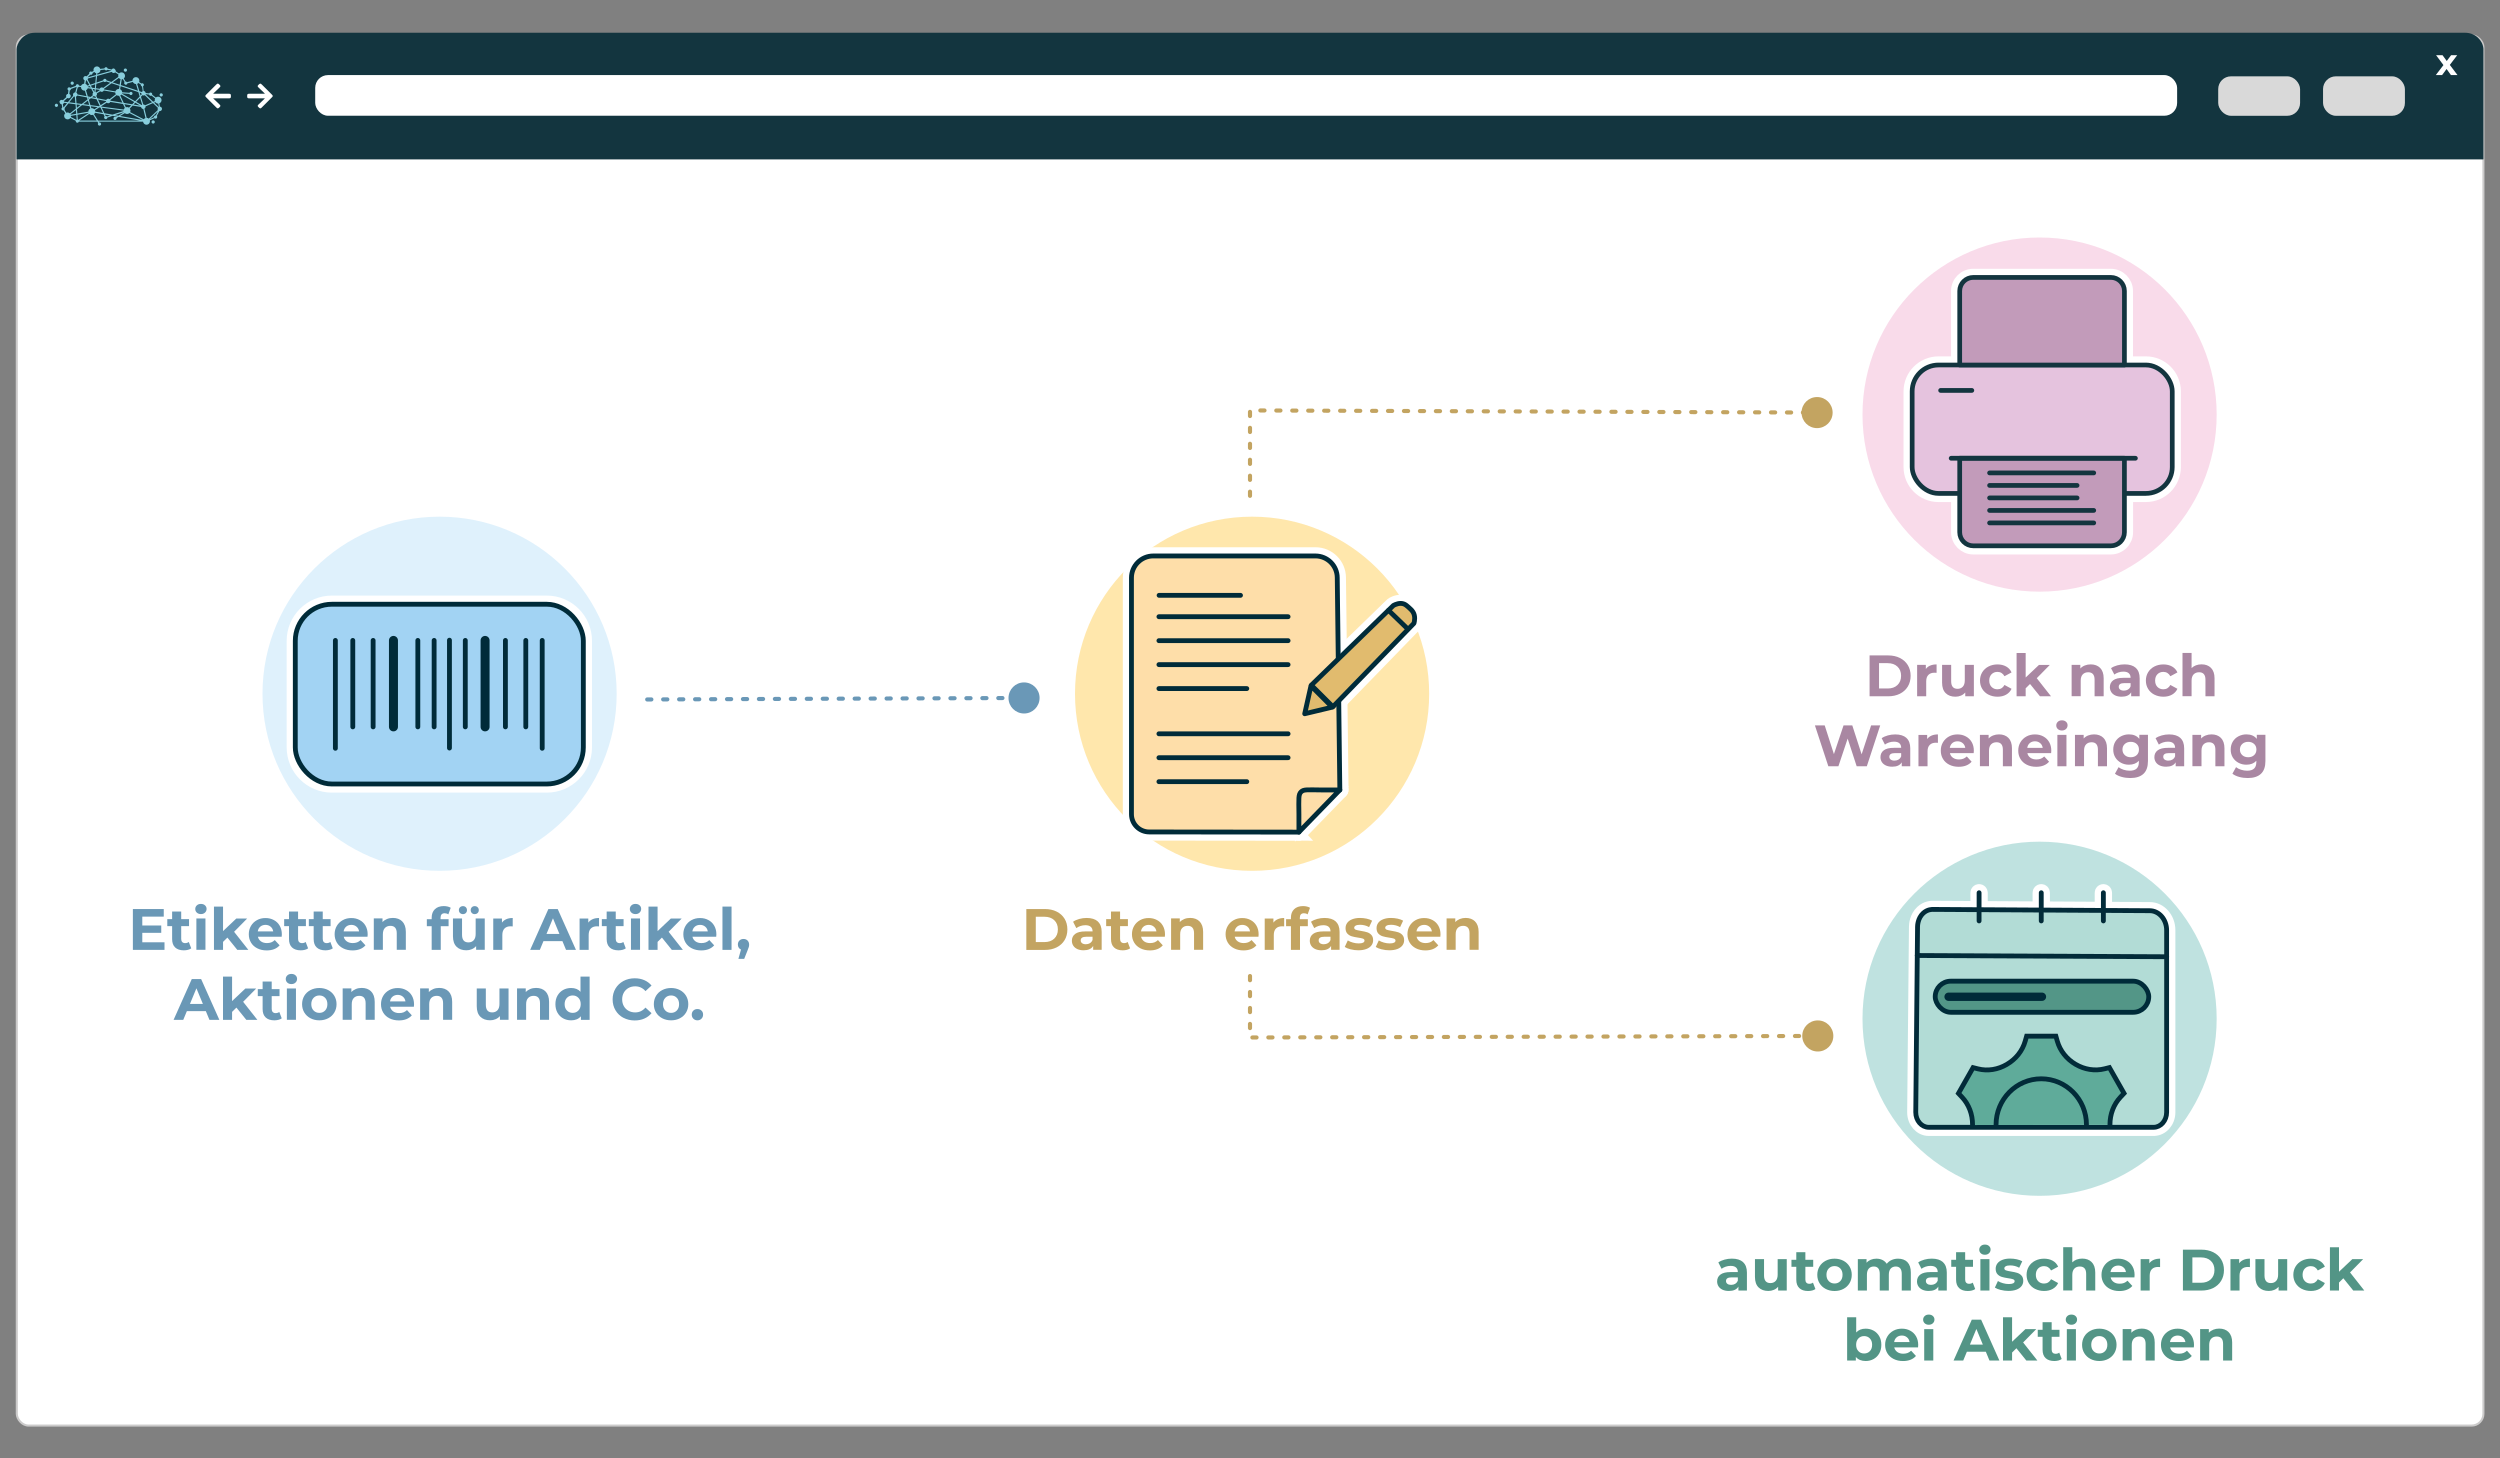 <?xml version="1.0" encoding="UTF-8"?><svg id="Ebene_1" xmlns="http://www.w3.org/2000/svg" viewBox="0 0 600 350"><rect x="0" y="0" width="600" height="350" fill="#808080" stroke="none"/><defs><style>.cls-1{fill:#ffe7ac;}.cls-2,.cls-3,.cls-4,.cls-5,.cls-6,.cls-7,.cls-8,.cls-9,.cls-10,.cls-11,.cls-12,.cls-13,.cls-14,.cls-15,.cls-16,.cls-17,.cls-18{stroke-linecap:round;}.cls-2,.cls-3,.cls-4,.cls-6,.cls-8,.cls-9,.cls-12,.cls-13,.cls-14,.cls-15,.cls-16,.cls-18{stroke-linejoin:round;}.cls-2,.cls-19{fill:#c29bba;}.cls-2,.cls-14,.cls-15{stroke:#13353f;stroke-width:1.13px;}.cls-3,.cls-5,.cls-6,.cls-7,.cls-8,.cls-10,.cls-11,.cls-16,.cls-17{stroke-width:1.16px;}.cls-3,.cls-6,.cls-8,.cls-12,.cls-13,.cls-16{stroke:#002b39;}.cls-3,.cls-20{fill:#e1bb6e;}.cls-4{stroke-width:1.16px;}.cls-4,.cls-6,.cls-7,.cls-9,.cls-10,.cls-12,.cls-13,.cls-15,.cls-18{fill:none;}.cls-4,.cls-10,.cls-11{stroke:#002b39;}.cls-5,.cls-21,.cls-22,.cls-23,.cls-24,.cls-7,.cls-20,.cls-25,.cls-26,.cls-19,.cls-10,.cls-11,.cls-27,.cls-17,.cls-28,.cls-29{stroke-miterlimit:10;}.cls-5,.cls-24{fill:#b2dcd6;}.cls-5,.cls-7,.cls-17{stroke:#022b39;}.cls-21,.cls-22,.cls-23,.cls-24,.cls-20,.cls-25,.cls-19,.cls-27,.cls-28,.cls-29{stroke:#fff;stroke-width:3px;}.cls-21,.cls-16{fill:#a2d3f3;}.cls-22{fill:#002b39;}.cls-23{fill:#002b39;}.cls-30,.cls-26{fill:#fff;}.cls-31{fill:#6a98b7;}.cls-32{fill:#dff1fc;}.cls-33{fill:#88cedc;}.cls-25,.cls-14{fill:#e5c3de;}.cls-34{fill:#a987a2;}.cls-35{fill:#f9dbea;}.cls-36{fill:#c3a461;}.cls-26{stroke:#cccbcb;stroke-width:.5px;}.cls-8{fill:#539687;}.cls-9{stroke:#6a98b7;}.cls-9,.cls-18{stroke-dasharray:1 2.83;stroke-width:.99px;}.cls-37,.cls-29{fill:#13353f;}.cls-11,.cls-27{fill:#fedea9;}.cls-38{fill:#bfe2e0;}.cls-12{stroke-width:2.16px;}.cls-39{fill:#539586;}.cls-13{stroke-width:2px;}.cls-17{fill:#5fab9a;}.cls-28{fill:#022b39;}.cls-40{fill:#d9d9d9;}.cls-18{stroke:#c3a461;}.cls-41{fill:#6a98b6;}</style></defs><rect class="cls-26" x="4.03" y="8.5" width="591.99" height="333.64" rx="2.83" ry="2.83"/><path class="cls-37" d="M596.02,38.25V11.68c-.16-2.03-1.97-3.82-4.4-3.82H8.38c-3.02,0-4.4,2.68-4.4,3.93v26.46h592.04Z"/><rect class="cls-30" x="75.65" y="18.02" width="446.86" height="9.76" rx="3.07" ry="3.07"/><rect class="cls-40" x="557.53" y="18.32" width="19.65" height="9.47" rx="3.07" ry="3.07"/><rect class="cls-40" x="532.37" y="18.32" width="19.65" height="9.47" rx="3.07" ry="3.07"/><path class="cls-30" d="M588.23,18.02l-1.05-1.46-1.08,1.46h-1.51l1.84-2.4-1.77-2.37h1.55l1.01,1.39,1.04-1.39h1.47l-1.77,2.33,1.84,2.44h-1.57Z"/><path class="cls-30" d="M63.58,23.6c-.12,0-.19,0-.25,0-1.19,0-2.38,0-3.57,0-.33,0-.44-.11-.44-.44,0-.04,0-.09,0-.13,0-.45.08-.53.54-.53,1.16,0,2.32,0,3.48,0,.06,0,.13,0,.23,0-.05-.07-.08-.1-.11-.14-.48-.47-.97-.93-1.45-1.4-.23-.22-.23-.36,0-.58.43-.43.48-.43.92,0,.79.79,1.58,1.58,2.37,2.37.21.21.22.36,0,.57-.85.85-1.7,1.7-2.55,2.55-.19.19-.35.19-.55,0-.07-.07-.14-.13-.21-.2-.19-.19-.19-.35,0-.53.48-.47.97-.93,1.45-1.4.04-.04.08-.08.16-.16Z"/><path class="cls-30" d="M51.16,23.6c.12,0,.19,0,.25,0,1.19,0,2.38,0,3.57,0,.33,0,.44-.11.44-.44,0-.04,0-.09,0-.13,0-.45-.08-.53-.54-.53-1.16,0-2.32,0-3.48,0-.06,0-.13,0-.23,0,.05-.07.08-.1.11-.14.48-.47.97-.93,1.45-1.4.23-.22.23-.36,0-.58-.43-.43-.48-.43-.92,0-.79.79-1.58,1.58-2.37,2.37-.21.21-.22.36,0,.57.85.85,1.7,1.7,2.55,2.55.19.19.35.19.55,0,.07-.07.14-.13.21-.2.19-.19.19-.35,0-.53-.48-.47-.97-.93-1.45-1.4-.04-.04-.08-.08-.16-.16Z"/><path class="cls-33" d="M37.15,29.27c0-.22-.17-.39-.39-.39s-.39.17-.39.39.17.39.39.39.39-.17.39-.39M38.3,22.78c0,.22.17.39.39.39s.39-.17.39-.39-.17-.39-.39-.39-.39.17-.39.39M29.7,16.83c0,.22.17.39.39.39s.39-.17.39-.39-.17-.39-.39-.39-.39.17-.39.39M16.94,19.96c0,.22.17.39.39.39s.39-.17.39-.39-.17-.39-.39-.39-.39.17-.39.39M15.08,25c.14-.07.24-.19.28-.33l.73.1-.82,1s-.03,0-.05-.01l-.14-.75M16.15,23.51c.08.05.19.09.29.09.3,0,.54-.24.54-.54,0-.23-.14-.42-.34-.5l.1-.84s.09-.03.13-.06c.1-.08.16-.19.16-.31l1.3-.48s.04.04.06.06l-.33,1.24s0,0,0,0c-.3,0-.54.24-.54.54s.02.17.06.24l-1.29,1.57-.92-.12s-.03-.09-.05-.13l.83-.75ZM18.66,21c.12-.01.22-.07.29-.18l.49.09s0,.01,0,.02c0,.46.37.83.83.83.03,0,.07,0,.1,0l.4,1.33-2.17-.42c-.01-.18-.12-.34-.27-.43l.33-1.24ZM20.63,19.33c.07,0,.13-.03.19-.05l.6,1.12-.43.14c-.1-.19-.27-.34-.48-.4l.12-.81ZM21.03,19.09c.05-.08.08-.17.09-.26l1.91-.53-.16,1.62-1.19.4-.65-1.22M21.68,17.91s.11.04.16.04c.21,0,.39-.17.39-.39,0-.02,0-.03,0-.05l.42-.23c.11.15.27.25.45.3l-.04.43-1.99.55s-.01-.03-.02-.04l.64-.61ZM24.87,19.54c.07.09.18.14.3.14s.23-.06.3-.14l.99.33-1.69,1.23c-.09-.08-.21-.12-.34-.12-.22,0-.42.14-.5.33l-.91-.13.1-1.06,1.74-.58ZM23.31,18.22l3.51-.97c.09.16.27.27.46.27.14,0,.28-.06.37-.15l.79.52c-.04.1-.07.21-.07.33,0,.08.01.16.03.23l-1.68,1.22-1.17-.39c0-.21-.18-.37-.39-.37s-.38.17-.39.37l-1.63.54.16-1.6ZM23.37,17.6c.41-.04.74-.37.75-.79l1.01-.11c.06.13.2.21.35.21.13,0,.25-.07.32-.17l.94.22s0,.01,0,.02c0,0,0,0,0,0l-3.41.94.03-.33ZM28.53,18.7c.1.14.24.24.4.3l-.22,1.33-1.67-.55,1.48-1.08M33.2,22.11l.32,1.05-1.09,1.14-3.17-1.83s.01-.04.02-.06l1.77.13c.05.16.2.28.37.28.22,0,.39-.17.39-.39s-.17-.39-.39-.39c-.16,0-.29.09-.35.23l-1.75-.13c-.01-.32-.21-.6-.49-.73l.12-.72,4.26,1.42ZM29.21,19.04c.1,0,.19-.02.28-.05l.41.7c-.07.07-.11.17-.11.27s.17.39.39.39c.2,0,.36-.15.39-.34l1.32-.35c.12.3.41.51.75.51l.48,1.61-4.12-1.37.22-1.38ZM32.9,20.14c.13-.04.25-.12.35-.22l.55.38s0,.05,0,.08c0,.18.13.34.3.38l.15,1.13c-.09.04-.17.11-.22.19l-.58-.19-.53-1.75M34.19,22.85c.08.04.17.07.26.07.1,0,.2-.03.28-.08l1.76,1.7-1.67.73c-.1-.12-.25-.21-.42-.21,0,0-.01,0-.02,0l-.55-1.83.36-.38M34.92,22.64s.01-.03.02-.04l.84.1c.04.17.19.3.38.3.07,0,.14-.02.2-.06l.88.69c-.07.12-.11.26-.11.41,0,.07.01.14.03.21l-.4.17-1.84-1.78M37.28,24.5c.15.22.4.37.69.37,0,0,.01,0,.02,0l.13.79s-.03.01-.04.02l-1.09-1.05.3-.13M37.39,27.7s-.03,0-.05,0c-.22,0-.39.17-.39.39,0,.01,0,.02,0,.03l-.99.47,1.93-1.83-.5.95ZM35.69,28.46c-.14-.11-.31-.18-.49-.18l-.54-2.21c.17-.09.28-.27.28-.47,0-.03,0-.05,0-.08l1.78-.77,1.17,1.13c-.04.08-.07.17-.07.26,0,.09.02.18.07.26l-2.19,2.07ZM34.92,28.32c-.17.05-.31.16-.42.3l-3.27-1.71c.06-.11.09-.24.09-.37,0-.19-.06-.36-.17-.49l.68-.71,2.03.33c.03.27.25.48.53.49l.53,2.18M28.82,27.84l1.14-.68c.14.12.33.2.54.2.22,0,.42-.09.57-.23l3.17,1.66-5.42-.95ZM23.52,28.93l-.95-1.52c.1-.09.18-.21.23-.34l2.06.36.24.51c-.13.13-.15.35-.03.5.13.17.37.21.54.08.1-.07.15-.18.16-.3l1.27-.42,1.01.18-.2.12c-.07-.05-.15-.08-.24-.08-.22,0-.39.17-.39.39s.17.39.39.39.39-.17.39-.39c0-.02,0-.05,0-.07l.47-.28,5.04.88h-9.98ZM19.02,28.93l2.4-1.58c.15.16.37.26.61.26.11,0,.22-.02.31-.06l.86,1.38h-4.18ZM18.79,28.76s-.08-.05-.12-.06l-.09-1.16,2.67-.47s.01.04.02.06l-2.48,1.63ZM18.56,27.26l-.08-1.06,1.22-.97,1.79.24.17.58c-.27.14-.46.42-.46.74,0,0,0,0,0,0l-2.64.47ZM18.39,25.06l.93.12-.87.69-.06-.81ZM18.4,28.72s-.05.02-.07.04c0,0,0,0,0,0l-1.33-.69c.03-.08.04-.17.04-.26,0,0,0,0,0,0l1.27-.22.09,1.13M21,23.86l-1.38,1.09-1.26-.17-.12-1.58c.14-.05.25-.15.31-.27l2.31.45.14.48ZM22.75,21.14l-.67-.09-.26-.49,1.03-.34-.09.92ZM22.24,21.34l.49.07-.06.65s-.03,0-.04,0l-.39-.72ZM23.03,23.52l-.93-.18.37-.29c.08.05.18.08.28.08.03,0,.07,0,.1,0l.19.4ZM23.11,22.19c-.05-.05-.11-.08-.18-.11l.06-.64.9.13s.01.07.02.1l-.81.52ZM27.66,22.2c0,.16.06.3.14.43l-1.5,1.17c-.09-.07-.2-.11-.33-.11-.21,0-.4.12-.48.3l-2.13-.41-.27-.58c.12-.1.19-.25.19-.41,0-.06,0-.11-.03-.17l.81-.52c.1.09.22.14.36.14.22,0,.4-.13.49-.32l2.74.47ZM28.56,21.35s-.05,0-.07,0c-.37,0-.69.25-.79.59l-2.73-.47c0-.05-.02-.1-.03-.15l1.85-1.34,1.9.63-.12.74ZM29.38,24.64l-2.86-.46c0-.06-.02-.11-.04-.16l1.52-1.19c.14.1.31.16.49.16.03,0,.07,0,.1,0l.79,1.65ZM29.85,25l1.65.27-.55.57c-.13-.09-.29-.14-.46-.14-.1,0-.2.02-.28.05l-.36-.75ZM29.97,25.89c-.12.1-.22.24-.27.4l-5.4-.71-.03-.06,1.35-.88c.1.09.22.14.36.14.22,0,.41-.13.49-.32l3.05.5.45.94M29.76,26.91s.01.02.02.03l-1.37.83-.81-.14,2.17-.71ZM23.42,25.73l-.78.5c-.15-.16-.37-.27-.61-.27-.04,0-.07,0-.1,0l-.14-.46,1.63.22ZM23.51,23.89l1.93.37s.01.09.03.13l-1.32.85-.64-1.36ZM21.32,23.96l.5-.39,1.36.26.74,1.58-.15.09-2.07-.27-.38-1.27ZM21.16,23.44l.3.06-.23.18-.07-.24ZM21.4,25.18l-1.4-.19,1.09-.86.31,1.04ZM22.86,26.79c0-.12-.02-.23-.07-.33l1.05-.68.28.04.61,1.3-1.87-.33s0,0,0,0M26.46,27.71l-.78.26c-.08-.1-.21-.15-.33-.14l-.16-.33,1.27.22ZM25.05,27.18l-.62-1.32,5.23.69s0,.06,0,.09l-2.66.87-1.97-.34ZM31.74,25.03l-2.03-.33-.85-1.79c.1-.05.19-.12.26-.21l3.11,1.8-.5.52ZM33.68,25.34l-1.62-.26.41-.43,1.2.7ZM33.61,23.46l.51,1.68s-.07.05-.1.08l-1.34-.78.94-.98ZM33.92,22.38c0,.1.03.2.08.28l-.26.27-.22-.71.39.13s0,.02,0,.03M21.09,20.91s0-.07,0-.1l.47-.16.19.35-.65-.09M21.9,21.3l.48.9c-.11.1-.17.24-.17.39,0,.09.02.18.07.26l-.53.42-.67-.13-.44-1.47c.2-.1.35-.28.42-.49l.85.12ZM16.99,27.54s-.03-.08-.05-.12l1.28-1.01.07.9-1.3.23M16.61,24.55l1.15-1.41c.06.04.13.07.2.08l.12,1.52-1.47-.19ZM16.77,27.2c-.15-.13-.34-.21-.55-.21-.11,0-.22.02-.31.06l-.43-.7c.08-.12.09-.28.02-.41l.93-1.13,1.7.22.08,1.05-1.43,1.12ZM14.31,24.51c0,.28.22.52.5.54l.14.74s-.03.02-.04.03c-.17.13-.21.37-.08.54.1.13.26.18.41.15l.43.69c-.17.15-.28.37-.28.62,0,.46.37.83.83.83.27,0,.51-.13.66-.33l1.31.68c-.02.1,0,.21.07.3.13.17.37.21.54.08.06-.05.11-.11.13-.18h4.44s.2.33.2.33c-.1.13-.11.33,0,.47.13.17.37.21.54.08.17-.13.21-.37.08-.54-.09-.13-.25-.18-.39-.15l-.11-.18h10.65c.05.41.4.73.82.73.46,0,.83-.37.83-.83,0-.08-.01-.15-.03-.22l1.11-.52c.07.07.17.11.27.11.22,0,.39-.17.39-.39s-.04-.19-.1-.26l.62-1.16s.06,0,.09,0c.3,0,.54-.24.54-.54s-.22-.52-.51-.54l-.13-.79c.31-.12.54-.42.54-.77,0-.46-.37-.83-.83-.83-.21,0-.4.08-.55.21l-.89-.69s.02-.08.02-.12c0-.22-.17-.39-.39-.39-.15,0-.28.08-.35.21l-.83-.1c-.02-.26-.23-.47-.49-.49l-.14-1.12c.12-.07.21-.2.21-.34s-.17-.39-.39-.39c-.09,0-.17.03-.23.08l-.54-.38c.05-.1.07-.22.07-.34,0-.46-.37-.83-.83-.83s-.83.37-.83.83c0,.01,0,.03,0,.04l-1.32.35c-.07-.1-.19-.17-.32-.17,0,0-.02,0-.03,0l-.42-.72c.19-.15.3-.38.3-.64,0-.46-.37-.83-.83-.83-.24,0-.46.1-.61.27l-.79-.52s.02-.1.02-.15-.24-.54-.54-.54c-.19,0-.36.1-.46.26l-.96-.22c-.02-.19-.19-.34-.39-.34-.18,0-.33.12-.38.29l-1.01.11c-.1-.34-.42-.59-.79-.59-.46,0-.83.37-.83.83,0,.09.02.18.04.26l-.42.23c-.07-.06-.16-.1-.26-.1-.22,0-.39.17-.39.39,0,.06.01.11.03.16l-.64.61c-.08-.04-.17-.07-.26-.07-.3,0-.54.24-.54.54,0,.22.13.41.32.49l-.12.82c-.34.01-.63.23-.75.53l-.48-.09c-.02-.12-.09-.23-.21-.29-.19-.1-.43-.02-.52.18-.03.06-.04.12-.04.18l-1.3.48c-.13-.15-.36-.18-.53-.06-.17.13-.21.37-.08.54.04.05.08.09.14.12l-.1.84c-.26.04-.46.26-.46.53,0,.09.02.17.06.25l-.83.75c-.08-.06-.19-.09-.29-.09-.3,0-.54.24-.54.54M13.31,24.97c-.17.13-.21.37-.08.54.13.17.37.21.54.08.17-.13.21-.37.08-.54-.13-.17-.37-.21-.54-.08"/><path class="cls-39" d="M418.32,302.91c.63.56.94,1.39.94,2.51v4.3h-2.04v-.94c-.41.7-1.18,1.05-2.3,1.05-.58,0-1.08-.1-1.5-.29-.42-.2-.75-.47-.97-.81-.22-.34-.34-.74-.34-1.18,0-.7.26-1.25.79-1.65s1.34-.6,2.44-.6h1.74c0-.48-.14-.84-.43-1.1s-.72-.39-1.3-.39c-.4,0-.8.06-1.18.19-.39.13-.72.3-.99.51l-.78-1.53c.41-.29.9-.51,1.48-.67.57-.16,1.16-.24,1.77-.24,1.17,0,2.06.28,2.69.83ZM416.46,308.1c.29-.17.49-.43.62-.76v-.77h-1.5c-.9,0-1.34.29-1.34.88,0,.28.11.5.33.67s.52.25.9.25.7-.09.99-.26Z"/><path class="cls-39" d="M428.82,302.19v7.53h-2.07v-.9c-.29.33-.63.58-1.04.75-.4.17-.83.26-1.3.26-.99,0-1.77-.28-2.35-.85-.58-.57-.87-1.41-.87-2.53v-4.26h2.18v3.93c0,1.21.51,1.82,1.53,1.82.52,0,.94-.17,1.26-.51.32-.34.48-.85.48-1.52v-3.72h2.18Z"/><path class="cls-39" d="M435.71,309.36c-.21.16-.48.28-.79.36-.31.08-.64.12-.99.12-.9,0-1.59-.23-2.08-.69-.49-.46-.74-1.13-.74-2.02v-3.09h-1.16v-1.68h1.16v-1.83h2.18v1.83h1.88v1.68h-1.88v3.07c0,.32.08.56.25.74.16.17.39.26.69.26.35,0,.64-.09.88-.28l.59,1.54Z"/><path class="cls-39" d="M438.16,309.34c-.63-.33-1.12-.79-1.48-1.38-.36-.59-.53-1.25-.53-2s.18-1.41.53-2c.35-.59.85-1.05,1.48-1.38s1.34-.5,2.13-.5,1.5.17,2.13.5c.62.33,1.11.79,1.47,1.38.35.59.53,1.25.53,2s-.18,1.41-.53,2c-.36.59-.84,1.05-1.47,1.38-.63.33-1.33.5-2.13.5s-1.5-.17-2.13-.5ZM441.67,307.47c.36-.38.54-.88.54-1.52s-.18-1.14-.54-1.52c-.36-.38-.82-.57-1.38-.57s-1.02.19-1.39.57-.55.88-.55,1.52.18,1.14.55,1.52.83.57,1.39.57,1.02-.19,1.38-.57Z"/><path class="cls-39" d="M457.77,302.91c.55.56.83,1.39.83,2.5v4.31h-2.18v-3.98c0-.6-.12-1.04-.37-1.34-.25-.29-.6-.44-1.06-.44-.51,0-.92.17-1.22.5s-.45.82-.45,1.48v3.78h-2.18v-3.98c0-1.19-.48-1.78-1.43-1.78-.5,0-.91.17-1.2.5-.3.33-.45.82-.45,1.48v3.78h-2.18v-7.53h2.09v.87c.28-.32.62-.56,1.03-.73s.85-.25,1.34-.25c.53,0,1.01.1,1.44.31.43.21.77.52,1.04.92.31-.39.7-.7,1.17-.91.47-.21.99-.32,1.55-.32.94,0,1.69.28,2.25.83Z"/><path class="cls-39" d="M466.29,302.91c.63.56.94,1.39.94,2.51v4.3h-2.04v-.94c-.41.7-1.18,1.05-2.3,1.05-.58,0-1.08-.1-1.5-.29-.42-.2-.75-.47-.97-.81-.22-.34-.34-.74-.34-1.18,0-.7.26-1.25.79-1.65s1.34-.6,2.44-.6h1.74c0-.48-.14-.84-.43-1.1s-.72-.39-1.3-.39c-.4,0-.8.06-1.18.19-.39.13-.72.3-.99.51l-.78-1.53c.41-.29.9-.51,1.48-.67.57-.16,1.16-.24,1.77-.24,1.17,0,2.06.28,2.69.83ZM464.43,308.1c.29-.17.49-.43.62-.76v-.77h-1.5c-.9,0-1.34.29-1.34.88,0,.28.11.5.33.67s.52.25.9.25.7-.09.99-.26Z"/><path class="cls-39" d="M474.06,309.36c-.21.16-.48.28-.79.36-.31.08-.64.12-.99.12-.9,0-1.59-.23-2.08-.69-.49-.46-.74-1.13-.74-2.02v-3.09h-1.16v-1.68h1.16v-1.83h2.18v1.83h1.88v1.68h-1.88v3.07c0,.32.08.56.25.74.16.17.39.26.69.26.35,0,.64-.09.88-.28l.59,1.54Z"/><path class="cls-39" d="M475.4,300.79c-.25-.23-.38-.52-.38-.87s.13-.63.38-.87.58-.35.98-.35.73.11.98.34.38.5.38.84c0,.36-.13.67-.38.9-.25.24-.58.36-.98.36s-.73-.12-.98-.35ZM475.29,302.19h2.18v7.53h-2.18v-7.53Z"/><path class="cls-39" d="M480.2,309.6c-.6-.15-1.07-.35-1.43-.58l.73-1.57c.34.21.74.39,1.22.52.48.14.94.2,1.4.2.92,0,1.39-.23,1.39-.69,0-.21-.13-.37-.38-.46-.25-.09-.64-.17-1.16-.24-.62-.09-1.12-.2-1.53-.32-.4-.12-.75-.34-1.04-.64-.29-.31-.44-.75-.44-1.32,0-.48.14-.9.41-1.27s.68-.66,1.2-.86c.53-.21,1.15-.31,1.87-.31.53,0,1.06.06,1.59.17.53.12.96.28,1.31.48l-.73,1.55c-.66-.37-1.39-.56-2.17-.56-.47,0-.82.07-1.05.2s-.35.3-.35.5c0,.23.13.4.38.49.25.09.65.18,1.2.27.62.1,1.12.21,1.51.33.39.12.73.33,1.02.64.29.31.43.74.43,1.29,0,.47-.14.88-.42,1.25-.28.36-.69.65-1.22.85-.54.2-1.17.3-1.91.3-.63,0-1.24-.08-1.83-.23Z"/><path class="cls-39" d="M488.42,309.34c-.64-.33-1.14-.79-1.5-1.38s-.54-1.25-.54-2,.18-1.41.54-2,.86-1.05,1.5-1.38c.64-.33,1.36-.5,2.16-.5s1.49.17,2.08.5,1.02.8,1.29,1.42l-1.69.91c-.39-.69-.96-1.04-1.69-1.04-.57,0-1.04.19-1.41.56s-.56.88-.56,1.53.19,1.15.56,1.53c.37.37.84.56,1.41.56.75,0,1.31-.35,1.69-1.04l1.69.92c-.27.6-.7,1.06-1.29,1.4s-1.29.5-2.08.5-1.52-.17-2.16-.5Z"/><path class="cls-39" d="M502,302.92c.57.56.86,1.39.86,2.49v4.31h-2.18v-3.98c0-.6-.13-1.04-.39-1.34-.26-.29-.64-.44-1.13-.44-.55,0-.99.17-1.32.51-.33.34-.49.85-.49,1.52v3.72h-2.18v-10.39h2.18v3.64c.29-.29.64-.51,1.05-.67.41-.15.86-.23,1.34-.23.93,0,1.69.28,2.26.84Z"/><path class="cls-39" d="M512.25,306.57h-5.7c.1.47.34.83.73,1.11.38.27.86.41,1.43.41.39,0,.74-.06,1.04-.17.3-.12.58-.3.85-.55l1.16,1.26c-.71.81-1.75,1.22-3.11,1.22-.85,0-1.6-.17-2.25-.5s-1.16-.79-1.51-1.38c-.36-.59-.53-1.25-.53-2s.17-1.4.53-2c.35-.59.83-1.05,1.44-1.39s1.29-.5,2.05-.5,1.41.16,2,.48c.6.32,1.07.77,1.41,1.37s.51,1.28.51,2.07c0,.03-.01.22-.04.59ZM507.14,304.15c-.34.28-.54.66-.62,1.15h3.71c-.07-.48-.28-.86-.62-1.14-.34-.29-.75-.43-1.23-.43s-.91.14-1.25.42Z"/><path class="cls-39" d="M516.89,302.36c.44-.19.95-.28,1.53-.28v2.02c-.24-.02-.41-.03-.49-.03-.63,0-1.12.17-1.47.52-.36.35-.53.88-.53,1.58v3.56h-2.18v-7.53h2.09v.99c.26-.36.61-.64,1.06-.83Z"/><path class="cls-39" d="M523.9,299.92h4.45c1.06,0,2,.2,2.82.61.82.41,1.45.98,1.9,1.71.45.74.68,1.6.68,2.58s-.23,1.84-.68,2.58c-.45.74-1.09,1.31-1.9,1.72-.82.41-1.76.61-2.82.61h-4.45v-9.8ZM528.24,307.86c.98,0,1.76-.27,2.35-.82.58-.55.88-1.29.88-2.22s-.29-1.67-.88-2.22c-.58-.55-1.37-.82-2.35-.82h-2.07v6.08h2.07Z"/><path class="cls-39" d="M538.45,302.36c.44-.19.95-.28,1.53-.28v2.02c-.24-.02-.41-.03-.49-.03-.63,0-1.12.17-1.47.52-.36.35-.53.88-.53,1.58v3.56h-2.18v-7.53h2.09v.99c.26-.36.61-.64,1.06-.83Z"/><path class="cls-39" d="M548.93,302.19v7.53h-2.07v-.9c-.29.33-.63.58-1.04.75-.4.17-.83.26-1.3.26-.99,0-1.77-.28-2.35-.85-.58-.57-.87-1.41-.87-2.53v-4.26h2.18v3.93c0,1.21.51,1.82,1.53,1.82.52,0,.94-.17,1.26-.51.32-.34.48-.85.48-1.52v-3.72h2.18Z"/><path class="cls-39" d="M552.44,309.34c-.64-.33-1.14-.79-1.5-1.38s-.54-1.25-.54-2,.18-1.41.54-2,.86-1.05,1.5-1.38c.64-.33,1.36-.5,2.16-.5s1.49.17,2.08.5,1.02.8,1.29,1.42l-1.69.91c-.39-.69-.96-1.04-1.69-1.04-.57,0-1.04.19-1.41.56s-.56.88-.56,1.53.19,1.15.56,1.53c.37.37.84.56,1.41.56.75,0,1.31-.35,1.69-1.04l1.69.92c-.27.6-.7,1.06-1.29,1.4s-1.29.5-2.08.5-1.52-.17-2.16-.5Z"/><path class="cls-39" d="M562.41,306.77l-1.05,1.04v1.92h-2.18v-10.39h2.18v5.88l3.19-3.02h2.6l-3.14,3.19,3.42,4.34h-2.65l-2.38-2.95Z"/><path class="cls-39" d="M449.68,319.36c.57.32,1.02.78,1.35,1.36s.49,1.26.49,2.04-.16,1.45-.49,2.04-.78,1.04-1.35,1.36c-.57.32-1.21.48-1.91.48-1.04,0-1.83-.33-2.37-.98v.87h-2.09v-10.39h2.18v3.65c.55-.61,1.31-.91,2.27-.91.7,0,1.34.16,1.91.48ZM448.77,324.27c.36-.38.54-.88.54-1.52s-.18-1.14-.54-1.52-.82-.57-1.38-.57-1.02.19-1.38.57c-.36.38-.54.88-.54,1.52s.18,1.14.54,1.52c.36.38.82.57,1.38.57s1.02-.19,1.38-.57Z"/><path class="cls-39" d="M460.32,323.37h-5.7c.1.47.34.83.73,1.11.38.27.86.41,1.43.41.39,0,.74-.06,1.04-.17.3-.12.58-.3.85-.55l1.16,1.26c-.71.81-1.75,1.22-3.11,1.22-.85,0-1.6-.17-2.25-.5s-1.16-.79-1.51-1.38c-.36-.59-.53-1.25-.53-2s.17-1.4.53-2c.35-.59.83-1.05,1.44-1.39s1.29-.5,2.05-.5,1.41.16,2,.48c.6.32,1.07.77,1.41,1.37s.51,1.28.51,2.07c0,.03-.01.22-.04.59ZM455.21,320.95c-.34.28-.54.66-.62,1.15h3.71c-.07-.48-.28-.86-.62-1.14-.34-.29-.75-.43-1.23-.43s-.91.14-1.25.42Z"/><path class="cls-39" d="M461.93,317.59c-.25-.23-.38-.52-.38-.87s.13-.63.38-.87.58-.35.98-.35.73.11.98.34.38.5.38.84c0,.36-.13.67-.38.9-.25.24-.58.36-.98.36s-.73-.12-.98-.35ZM461.81,318.99h2.18v7.53h-2.18v-7.53Z"/><path class="cls-39" d="M476.6,324.42h-4.55l-.87,2.1h-2.32l4.37-9.8h2.24l4.38,9.8h-2.38l-.87-2.1ZM475.88,322.7l-1.55-3.75-1.55,3.75h3.11Z"/><path class="cls-39" d="M483.95,323.57l-1.05,1.04v1.92h-2.18v-10.39h2.18v5.88l3.19-3.02h2.6l-3.14,3.19,3.42,4.34h-2.65l-2.38-2.95Z"/><path class="cls-39" d="M494.81,326.16c-.21.16-.48.28-.79.36s-.64.12-.99.12c-.9,0-1.59-.23-2.08-.69-.49-.46-.73-1.13-.73-2.02v-3.09h-1.16v-1.68h1.16v-1.83h2.18v1.83h1.88v1.68h-1.88v3.07c0,.32.08.56.25.74s.39.26.69.26c.34,0,.64-.09.88-.28l.59,1.54Z"/><path class="cls-39" d="M496.16,317.59c-.25-.23-.38-.52-.38-.87s.13-.63.38-.87.58-.35.98-.35.73.11.98.34.38.5.38.84c0,.36-.13.67-.38.9-.25.24-.58.36-.98.36s-.73-.12-.98-.35ZM496.04,318.99h2.18v7.53h-2.18v-7.53Z"/><path class="cls-39" d="M501.71,326.14c-.63-.33-1.12-.79-1.48-1.38-.36-.59-.53-1.25-.53-2s.18-1.41.53-2c.35-.59.85-1.05,1.48-1.38s1.34-.5,2.13-.5,1.5.17,2.13.5c.62.33,1.11.79,1.47,1.38.35.59.53,1.25.53,2s-.18,1.41-.53,2c-.36.59-.84,1.05-1.47,1.38-.63.33-1.33.5-2.13.5s-1.5-.17-2.13-.5ZM505.22,324.27c.36-.38.54-.88.54-1.52s-.18-1.14-.54-1.52c-.36-.38-.82-.57-1.38-.57s-1.02.19-1.39.57-.55.88-.55,1.52.18,1.14.55,1.52.83.57,1.39.57,1.02-.19,1.38-.57Z"/><path class="cls-39" d="M516.27,319.72c.57.56.86,1.39.86,2.49v4.31h-2.18v-3.98c0-.6-.13-1.04-.39-1.34-.26-.29-.64-.44-1.13-.44-.55,0-.99.17-1.32.51-.33.34-.49.85-.49,1.52v3.72h-2.18v-7.53h2.09v.88c.29-.32.65-.56,1.08-.74.43-.17.9-.26,1.41-.26.93,0,1.69.28,2.26.84Z"/><path class="cls-39" d="M526.52,323.37h-5.7c.1.47.35.83.73,1.11.38.27.86.41,1.43.41.39,0,.74-.06,1.04-.17.3-.12.59-.3.85-.55l1.16,1.26c-.71.81-1.75,1.22-3.11,1.22-.85,0-1.6-.17-2.25-.5-.65-.33-1.16-.79-1.51-1.38s-.53-1.25-.53-2,.17-1.4.52-2c.35-.59.83-1.05,1.44-1.39s1.29-.5,2.05-.5,1.4.16,2,.48,1.07.77,1.41,1.37.51,1.28.51,2.07c0,.03-.01.22-.04.59ZM521.41,320.95c-.34.28-.54.66-.62,1.15h3.71c-.08-.48-.28-.86-.62-1.14-.34-.29-.75-.43-1.23-.43s-.91.14-1.25.42Z"/><path class="cls-39" d="M534.86,319.72c.57.56.86,1.39.86,2.49v4.31h-2.18v-3.98c0-.6-.13-1.04-.39-1.34-.26-.29-.64-.44-1.13-.44-.55,0-.99.17-1.32.51-.33.34-.49.85-.49,1.52v3.72h-2.18v-7.53h2.09v.88c.29-.32.65-.56,1.08-.74.43-.17.9-.26,1.41-.26.93,0,1.69.28,2.26.84Z"/><path class="cls-36" d="M246.32,218.17h4.45c1.06,0,2,.2,2.82.61.82.41,1.45.98,1.9,1.71s.68,1.6.68,2.58-.23,1.84-.68,2.58c-.45.74-1.09,1.31-1.9,1.72-.82.41-1.76.61-2.82.61h-4.45v-9.8ZM250.66,226.1c.98,0,1.76-.27,2.35-.82.58-.55.88-1.29.88-2.22s-.29-1.67-.88-2.22c-.58-.55-1.37-.82-2.35-.82h-2.07v6.08h2.07Z"/><path class="cls-36" d="M263.46,221.15c.63.56.94,1.39.94,2.51v4.3h-2.04v-.94c-.41.7-1.18,1.05-2.3,1.05-.58,0-1.08-.1-1.5-.29-.42-.2-.75-.47-.97-.81-.22-.34-.34-.74-.34-1.18,0-.7.26-1.25.79-1.65s1.34-.6,2.44-.6h1.74c0-.48-.14-.84-.43-1.1-.29-.26-.72-.39-1.3-.39-.4,0-.8.06-1.18.19s-.72.3-.99.51l-.78-1.53c.41-.29.9-.51,1.48-.67.57-.16,1.16-.24,1.77-.24,1.17,0,2.06.28,2.69.83ZM261.59,226.35c.29-.17.49-.43.62-.76v-.77h-1.5c-.9,0-1.34.29-1.34.88,0,.28.11.5.33.67.22.16.52.25.9.25s.7-.09.99-.26Z"/><path class="cls-36" d="M271.23,227.6c-.21.16-.48.28-.79.36-.31.08-.64.12-.99.12-.9,0-1.59-.23-2.08-.69-.49-.46-.73-1.13-.73-2.02v-3.09h-1.16v-1.68h1.16v-1.83h2.18v1.83h1.88v1.68h-1.88v3.07c0,.32.08.56.25.74.16.17.39.26.69.26.35,0,.64-.09.88-.28l.59,1.54Z"/><path class="cls-36" d="M279.56,224.82h-5.7c.1.47.35.83.73,1.11.38.27.86.41,1.43.41.39,0,.74-.06,1.04-.17.3-.12.59-.3.85-.55l1.16,1.26c-.71.81-1.75,1.22-3.11,1.22-.85,0-1.6-.17-2.25-.5-.65-.33-1.16-.79-1.51-1.38-.35-.59-.53-1.25-.53-2s.17-1.4.52-2,.83-1.05,1.44-1.39,1.29-.5,2.05-.5,1.4.16,2,.48c.6.32,1.07.77,1.41,1.37s.51,1.28.51,2.07c0,.03-.01.22-.04.59ZM274.45,222.39c-.34.28-.54.66-.62,1.15h3.71c-.07-.48-.28-.86-.62-1.14-.34-.29-.75-.43-1.23-.43s-.91.14-1.25.42Z"/><path class="cls-36" d="M287.89,221.16c.57.56.86,1.39.86,2.49v4.31h-2.18v-3.98c0-.6-.13-1.04-.39-1.34s-.64-.44-1.13-.44c-.55,0-.99.17-1.32.51-.33.34-.49.85-.49,1.52v3.72h-2.18v-7.53h2.09v.88c.29-.32.65-.56,1.08-.74s.9-.26,1.41-.26c.93,0,1.69.28,2.26.84Z"/><path class="cls-36" d="M302.03,224.82h-5.7c.1.47.35.83.73,1.11.38.27.86.41,1.43.41.39,0,.74-.06,1.04-.17.3-.12.59-.3.85-.55l1.16,1.26c-.71.81-1.75,1.22-3.11,1.22-.85,0-1.6-.17-2.25-.5-.65-.33-1.16-.79-1.51-1.38-.35-.59-.53-1.25-.53-2s.17-1.4.52-2,.83-1.05,1.44-1.39,1.29-.5,2.05-.5,1.4.16,2,.48c.6.32,1.07.77,1.41,1.37s.51,1.28.51,2.07c0,.03-.01.22-.04.59ZM296.92,222.39c-.34.28-.54.66-.62,1.15h3.71c-.07-.48-.28-.86-.62-1.14-.34-.29-.75-.43-1.23-.43s-.91.14-1.25.42Z"/><path class="cls-36" d="M306.67,220.6c.44-.19.95-.28,1.53-.28v2.02c-.24-.02-.41-.03-.49-.03-.62,0-1.12.17-1.47.52-.35.35-.53.88-.53,1.58v3.56h-2.18v-7.53h2.09v.99c.26-.36.61-.64,1.06-.83Z"/><path class="cls-36" d="M311.95,220.6h1.93v1.68h-1.88v5.68h-2.18v-5.68h-1.16v-1.68h1.16v-.34c0-.86.25-1.54.76-2.04s1.23-.76,2.15-.76c.33,0,.64.04.93.11.29.07.54.17.74.3l-.57,1.58c-.25-.18-.55-.27-.88-.27-.66,0-.99.36-.99,1.09v.32Z"/><path class="cls-36" d="M320.56,221.15c.62.56.94,1.39.94,2.51v4.3h-2.04v-.94c-.41.7-1.18,1.05-2.3,1.05-.58,0-1.08-.1-1.5-.29s-.75-.47-.97-.81c-.22-.34-.34-.74-.34-1.18,0-.7.26-1.25.79-1.65s1.34-.6,2.44-.6h1.74c0-.48-.14-.84-.43-1.1-.29-.26-.72-.39-1.3-.39-.4,0-.8.06-1.18.19-.39.13-.72.3-.99.51l-.78-1.53c.41-.29.9-.51,1.48-.67.57-.16,1.16-.24,1.77-.24,1.17,0,2.06.28,2.69.83ZM318.7,226.35c.29-.17.5-.43.62-.76v-.77h-1.5c-.9,0-1.34.29-1.34.88,0,.28.11.5.33.67.22.16.52.25.9.25s.71-.09.99-.26Z"/><path class="cls-36" d="M324.17,227.85c-.6-.15-1.07-.35-1.43-.58l.73-1.57c.34.21.74.39,1.22.52.48.14.94.2,1.4.2.92,0,1.39-.23,1.39-.69,0-.21-.13-.37-.38-.46-.25-.09-.64-.17-1.16-.24-.62-.09-1.12-.2-1.53-.32-.4-.12-.75-.34-1.04-.64-.29-.31-.44-.75-.44-1.32,0-.48.14-.9.41-1.27s.68-.66,1.2-.86c.53-.21,1.15-.31,1.87-.31.53,0,1.06.06,1.59.17.53.12.96.28,1.31.48l-.73,1.55c-.66-.37-1.39-.56-2.17-.56-.47,0-.82.07-1.05.2s-.35.3-.35.5c0,.23.13.4.38.49.25.09.65.18,1.2.27.62.1,1.12.21,1.51.33.39.12.73.33,1.02.64.29.31.43.74.43,1.29,0,.47-.14.88-.42,1.25-.28.36-.69.65-1.23.85-.54.2-1.17.3-1.91.3-.62,0-1.24-.08-1.83-.23Z"/><path class="cls-36" d="M331.61,227.85c-.6-.15-1.07-.35-1.43-.58l.73-1.57c.34.21.74.39,1.22.52.48.14.94.2,1.4.2.92,0,1.39-.23,1.39-.69,0-.21-.13-.37-.38-.46-.25-.09-.64-.17-1.16-.24-.62-.09-1.12-.2-1.53-.32-.4-.12-.75-.34-1.04-.64-.29-.31-.44-.75-.44-1.32,0-.48.14-.9.41-1.27s.68-.66,1.2-.86c.53-.21,1.15-.31,1.87-.31.53,0,1.06.06,1.59.17.53.12.96.28,1.31.48l-.73,1.55c-.66-.37-1.39-.56-2.17-.56-.47,0-.82.07-1.05.2s-.35.3-.35.5c0,.23.13.4.38.49.25.09.65.18,1.2.27.62.1,1.12.21,1.51.33.39.12.73.33,1.02.64.29.31.43.74.43,1.29,0,.47-.14.88-.42,1.25-.28.36-.69.65-1.22.85-.54.2-1.17.3-1.91.3-.63,0-1.24-.08-1.83-.23Z"/><path class="cls-36" d="M345.68,224.82h-5.7c.1.47.35.83.73,1.11.38.27.86.41,1.43.41.39,0,.74-.06,1.04-.17.3-.12.59-.3.85-.55l1.16,1.26c-.71.81-1.75,1.22-3.11,1.22-.85,0-1.6-.17-2.25-.5-.65-.33-1.16-.79-1.51-1.38s-.53-1.25-.53-2,.17-1.4.52-2c.35-.59.83-1.05,1.44-1.39s1.29-.5,2.05-.5,1.4.16,2,.48,1.07.77,1.41,1.37.51,1.28.51,2.07c0,.03-.01.22-.04.59ZM340.57,222.39c-.34.28-.54.66-.62,1.15h3.71c-.08-.48-.28-.86-.62-1.14-.34-.29-.75-.43-1.23-.43s-.91.14-1.25.42Z"/><path class="cls-36" d="M354.01,221.16c.57.56.86,1.39.86,2.49v4.31h-2.18v-3.98c0-.6-.13-1.04-.39-1.34-.26-.29-.64-.44-1.13-.44-.55,0-.99.17-1.32.51-.33.34-.49.85-.49,1.52v3.72h-2.18v-7.53h2.09v.88c.29-.32.65-.56,1.08-.74.43-.17.9-.26,1.41-.26.93,0,1.69.28,2.26.84Z"/><circle class="cls-1" cx="300.5" cy="166.5" r="42.5"/><circle class="cls-38" cx="489.5" cy="244.5" r="42.5"/><circle class="cls-35" cx="489.5" cy="99.5" r="42.5"/><path class="cls-34" d="M448.7,157.3h4.45c1.06,0,2,.2,2.82.61.82.41,1.45.98,1.9,1.71s.68,1.6.68,2.58-.23,1.84-.68,2.58c-.45.74-1.09,1.31-1.9,1.72-.82.41-1.76.61-2.82.61h-4.45v-9.8ZM453.04,165.24c.98,0,1.76-.27,2.34-.82.58-.55.88-1.29.88-2.22s-.29-1.67-.88-2.22c-.58-.55-1.37-.82-2.34-.82h-2.07v6.08h2.07Z"/><path class="cls-34" d="M463.25,159.74c.44-.19.95-.28,1.53-.28v2.02c-.24-.02-.41-.03-.49-.03-.63,0-1.12.17-1.47.52-.36.35-.53.88-.53,1.57v3.56h-2.18v-7.53h2.09v.99c.26-.36.61-.64,1.06-.83Z"/><path class="cls-34" d="M473.73,159.57v7.53h-2.07v-.9c-.29.33-.63.58-1.04.75-.4.17-.83.26-1.3.26-.99,0-1.77-.28-2.35-.85-.58-.57-.87-1.41-.87-2.53v-4.26h2.18v3.93c0,1.21.51,1.82,1.53,1.82.52,0,.94-.17,1.26-.51.32-.34.48-.85.48-1.52v-3.72h2.18Z"/><path class="cls-34" d="M477.24,166.72c-.64-.33-1.14-.79-1.5-1.38-.36-.59-.54-1.25-.54-2s.18-1.41.54-2,.86-1.05,1.5-1.38c.64-.33,1.36-.5,2.16-.5s1.49.17,2.08.5c.59.33,1.02.81,1.29,1.42l-1.69.91c-.39-.69-.96-1.04-1.69-1.04-.57,0-1.04.19-1.41.56-.37.37-.56.88-.56,1.53s.19,1.15.56,1.53c.37.37.84.56,1.41.56.75,0,1.31-.35,1.69-1.04l1.69.92c-.27.6-.7,1.06-1.29,1.4-.59.34-1.29.5-2.08.5s-1.52-.17-2.16-.5Z"/><path class="cls-34" d="M487.21,164.15l-1.05,1.04v1.92h-2.18v-10.39h2.18v5.88l3.19-3.02h2.6l-3.13,3.19,3.42,4.34h-2.65l-2.38-2.95Z"/><path class="cls-34" d="M504.02,160.3c.57.56.86,1.39.86,2.49v4.31h-2.18v-3.98c0-.6-.13-1.04-.39-1.34-.26-.29-.64-.44-1.13-.44-.55,0-.99.17-1.32.51-.33.34-.49.85-.49,1.52v3.72h-2.18v-7.53h2.09v.88c.29-.32.65-.56,1.08-.73.43-.17.9-.26,1.41-.26.93,0,1.69.28,2.26.84Z"/><path class="cls-34" d="M512.58,160.29c.63.56.94,1.39.94,2.51v4.3h-2.04v-.94c-.41.7-1.18,1.05-2.29,1.05-.58,0-1.08-.1-1.51-.29-.42-.2-.75-.47-.97-.81-.22-.35-.34-.74-.34-1.18,0-.7.26-1.25.79-1.65s1.34-.6,2.44-.6h1.74c0-.48-.14-.84-.43-1.1-.29-.26-.72-.39-1.3-.39-.4,0-.8.06-1.18.19-.39.13-.72.3-.99.51l-.79-1.53c.41-.29.9-.51,1.48-.67.57-.16,1.16-.24,1.77-.24,1.17,0,2.06.28,2.69.83ZM510.72,165.48c.29-.17.5-.43.62-.76v-.77h-1.5c-.9,0-1.34.29-1.34.88,0,.28.11.5.33.67.22.16.52.25.9.25s.71-.09.99-.26Z"/><path class="cls-34" d="M517.05,166.72c-.64-.33-1.14-.79-1.5-1.38-.36-.59-.54-1.25-.54-2s.18-1.41.54-2,.86-1.05,1.5-1.38c.64-.33,1.36-.5,2.16-.5s1.49.17,2.08.5c.59.33,1.02.81,1.29,1.42l-1.69.91c-.39-.69-.96-1.04-1.69-1.04-.57,0-1.04.19-1.41.56-.37.37-.56.88-.56,1.53s.19,1.15.56,1.53c.37.37.84.56,1.41.56.75,0,1.31-.35,1.69-1.04l1.69.92c-.27.6-.7,1.06-1.29,1.4-.59.34-1.29.5-2.08.5s-1.52-.17-2.16-.5Z"/><path class="cls-34" d="M530.63,160.3c.57.56.86,1.39.86,2.49v4.31h-2.18v-3.98c0-.6-.13-1.04-.39-1.34s-.64-.44-1.13-.44c-.55,0-.99.17-1.32.51-.33.34-.49.85-.49,1.52v3.72h-2.18v-10.39h2.18v3.64c.29-.29.64-.51,1.05-.67.41-.15.86-.23,1.34-.23.93,0,1.69.28,2.26.84Z"/><path class="cls-34" d="M451.25,174.1l-3.21,9.8h-2.44l-2.16-6.64-2.22,6.64h-2.42l-3.22-9.8h2.35l2.21,6.89,2.31-6.89h2.1l2.24,6.94,2.28-6.94h2.17Z"/><path class="cls-34" d="M457.52,177.09c.63.56.94,1.39.94,2.51v4.3h-2.04v-.94c-.41.7-1.18,1.05-2.3,1.05-.58,0-1.08-.1-1.5-.29-.42-.2-.75-.47-.97-.81-.22-.35-.34-.74-.34-1.18,0-.7.26-1.25.79-1.65s1.34-.6,2.44-.6h1.74c0-.48-.14-.84-.43-1.1s-.72-.38-1.3-.38c-.4,0-.8.06-1.18.19-.39.13-.72.3-.99.51l-.78-1.53c.41-.29.9-.51,1.48-.67.57-.16,1.16-.24,1.77-.24,1.17,0,2.06.28,2.69.83ZM455.66,182.28c.29-.17.49-.43.62-.76v-.77h-1.5c-.9,0-1.34.29-1.34.88,0,.28.11.5.33.67.22.16.52.25.9.25s.71-.09.99-.26Z"/><path class="cls-34" d="M463.57,176.54c.44-.19.96-.28,1.53-.28v2.02c-.24-.02-.41-.03-.49-.03-.62,0-1.12.17-1.47.53-.36.35-.53.88-.53,1.57v3.56h-2.18v-7.53h2.09v.99c.26-.36.61-.64,1.06-.83Z"/><path class="cls-34" d="M473.68,180.75h-5.7c.1.47.34.84.73,1.11.38.27.86.41,1.43.41.39,0,.74-.06,1.04-.17.3-.12.58-.3.85-.55l1.16,1.26c-.71.81-1.75,1.22-3.11,1.22-.85,0-1.6-.17-2.25-.5-.65-.33-1.16-.79-1.51-1.38-.36-.59-.53-1.25-.53-2s.17-1.4.52-2c.35-.59.83-1.05,1.44-1.39s1.29-.5,2.05-.5,1.41.16,2,.48c.6.32,1.07.77,1.41,1.36s.51,1.28.51,2.07c0,.03-.01.22-.04.59ZM468.57,178.33c-.34.28-.54.66-.62,1.15h3.71c-.07-.48-.28-.86-.62-1.14s-.75-.43-1.23-.43-.91.14-1.25.42Z"/><path class="cls-34" d="M482.01,177.1c.57.56.86,1.39.86,2.49v4.31h-2.18v-3.98c0-.6-.13-1.04-.39-1.34s-.64-.44-1.13-.44c-.55,0-.99.17-1.32.51-.33.34-.49.85-.49,1.52v3.72h-2.18v-7.53h2.09v.88c.29-.32.65-.56,1.08-.73.43-.17.9-.26,1.41-.26.93,0,1.69.28,2.26.84Z"/><path class="cls-34" d="M492.27,180.75h-5.7c.1.47.34.84.73,1.11.38.27.86.41,1.43.41.39,0,.74-.06,1.04-.17.3-.12.58-.3.85-.55l1.16,1.26c-.71.81-1.75,1.22-3.11,1.22-.85,0-1.6-.17-2.25-.5-.65-.33-1.16-.79-1.51-1.38-.36-.59-.53-1.25-.53-2s.17-1.4.52-2c.35-.59.83-1.05,1.44-1.39s1.29-.5,2.05-.5,1.41.16,2,.48c.6.32,1.07.77,1.41,1.36s.51,1.28.51,2.07c0,.03-.01.22-.04.59ZM487.16,178.33c-.34.28-.54.66-.62,1.15h3.71c-.07-.48-.28-.86-.62-1.14s-.75-.43-1.23-.43-.91.14-1.25.42Z"/><path class="cls-34" d="M493.88,174.97c-.25-.23-.38-.52-.38-.87s.13-.63.38-.87.58-.35.98-.35.73.11.98.34c.25.22.38.5.38.84,0,.36-.13.67-.38.9s-.58.36-.98.36-.73-.12-.98-.35ZM493.77,176.37h2.18v7.53h-2.18v-7.53Z"/><path class="cls-34" d="M504.82,177.1c.57.56.86,1.39.86,2.49v4.31h-2.18v-3.98c0-.6-.13-1.04-.39-1.34s-.64-.44-1.13-.44c-.55,0-.99.17-1.32.51-.33.34-.49.85-.49,1.52v3.72h-2.18v-7.53h2.09v.88c.29-.32.65-.56,1.08-.73.43-.17.9-.26,1.41-.26.93,0,1.69.28,2.26.84Z"/><path class="cls-34" d="M515.51,176.37v6.27c0,1.38-.36,2.41-1.08,3.08-.72.67-1.77,1.01-3.15,1.01-.73,0-1.42-.09-2.07-.27-.65-.18-1.19-.43-1.62-.77l.87-1.57c.32.26.72.47,1.2.62.49.15.97.23,1.46.23.76,0,1.31-.17,1.67-.51.36-.34.54-.86.54-1.55v-.32c-.57.62-1.36.94-2.38.94-.69,0-1.32-.15-1.9-.46s-1.03-.73-1.37-1.28c-.34-.55-.5-1.18-.5-1.9s.17-1.35.5-1.9.79-.98,1.37-1.28,1.21-.46,1.9-.46c1.09,0,1.92.36,2.49,1.08v-.97h2.07ZM512.8,181.23c.37-.34.55-.79.55-1.34s-.18-1-.55-1.34c-.37-.34-.84-.51-1.42-.51s-1.05.17-1.43.51c-.37.34-.56.79-.56,1.34s.19,1,.56,1.34c.37.34.85.51,1.43.51s1.05-.17,1.42-.51Z"/><path class="cls-34" d="M523.26,177.09c.62.56.94,1.39.94,2.51v4.3h-2.04v-.94c-.41.7-1.18,1.05-2.3,1.05-.58,0-1.08-.1-1.5-.29s-.75-.47-.97-.81c-.22-.35-.34-.74-.34-1.18,0-.7.26-1.25.79-1.65s1.34-.6,2.44-.6h1.74c0-.48-.14-.84-.43-1.1-.29-.26-.72-.38-1.3-.38-.4,0-.8.06-1.18.19-.39.13-.72.3-.99.51l-.78-1.53c.41-.29.9-.51,1.48-.67s1.16-.24,1.77-.24c1.17,0,2.06.28,2.69.83ZM521.4,182.28c.29-.17.5-.43.62-.76v-.77h-1.5c-.9,0-1.34.29-1.34.88,0,.28.11.5.33.67.22.16.52.25.9.25s.7-.09.99-.26Z"/><path class="cls-34" d="M533.01,177.1c.57.56.86,1.39.86,2.49v4.31h-2.18v-3.98c0-.6-.13-1.04-.39-1.34-.26-.29-.64-.44-1.13-.44-.55,0-.99.17-1.32.51-.33.34-.49.85-.49,1.52v3.72h-2.18v-7.53h2.09v.88c.29-.32.65-.56,1.08-.73.43-.17.9-.26,1.41-.26.93,0,1.69.28,2.26.84Z"/><path class="cls-34" d="M543.7,176.37v6.27c0,1.38-.36,2.41-1.08,3.08-.72.67-1.77,1.01-3.15,1.01-.73,0-1.42-.09-2.07-.27s-1.19-.43-1.62-.77l.87-1.57c.32.26.72.47,1.2.62.48.15.97.23,1.46.23.76,0,1.31-.17,1.67-.51s.54-.86.54-1.55v-.32c-.57.62-1.36.94-2.38.94-.69,0-1.32-.15-1.9-.46s-1.03-.73-1.37-1.28c-.34-.55-.5-1.18-.5-1.9s.17-1.35.5-1.9.79-.98,1.37-1.28,1.21-.46,1.9-.46c1.09,0,1.92.36,2.49,1.08v-.97h2.07ZM540.99,181.23c.37-.34.55-.79.55-1.34s-.18-1-.55-1.34c-.37-.34-.84-.51-1.42-.51s-1.05.17-1.43.51c-.37.34-.56.79-.56,1.34s.19,1,.56,1.34c.37.34.85.51,1.43.51s1.05-.17,1.42-.51Z"/><path class="cls-9" d="M155.33,167.87c30.21-.12,60.42-.24,90.63-.36"/><path class="cls-31" d="M245.78,171.24c2.06,0,3.72-1.68,3.72-3.74s-1.68-3.72-3.74-3.72c-2.06,0-3.72,1.68-3.72,3.74,0,2.06,1.68,3.72,3.74,3.72Z"/><path class="cls-41" d="M39.48,226.15v1.82h-7.59v-9.8h7.41v1.82h-5.15v2.13h4.55v1.76h-4.55v2.27h5.33Z"/><path class="cls-41" d="M45.9,227.6c-.21.16-.48.28-.79.36-.31.08-.64.12-.99.12-.9,0-1.59-.23-2.08-.69-.49-.46-.73-1.13-.73-2.02v-3.09h-1.16v-1.68h1.16v-1.83h2.18v1.83h1.88v1.68h-1.88v3.07c0,.32.08.56.25.74.16.17.39.26.69.26.35,0,.64-.09.88-.28l.59,1.54Z"/><path class="cls-41" d="M47.24,219.03c-.25-.23-.38-.52-.38-.87s.13-.63.38-.87.58-.35.98-.35.73.11.98.34.38.5.38.84c0,.36-.13.67-.38.9-.25.24-.58.36-.98.36s-.73-.12-.98-.35ZM47.13,220.43h2.18v7.53h-2.18v-7.53Z"/><path class="cls-41" d="M54.58,225.01l-1.05,1.04v1.92h-2.18v-10.39h2.18v5.88l3.19-3.02h2.6l-3.14,3.19,3.42,4.34h-2.65l-2.38-2.95Z"/><path class="cls-41" d="M67.6,224.82h-5.7c.1.47.35.83.73,1.11.38.27.86.41,1.43.41.39,0,.74-.06,1.04-.17.3-.12.59-.3.85-.55l1.16,1.26c-.71.81-1.75,1.22-3.11,1.22-.85,0-1.6-.17-2.25-.5-.65-.33-1.16-.79-1.51-1.38-.35-.59-.53-1.25-.53-2s.17-1.4.52-2,.83-1.05,1.44-1.39,1.29-.5,2.05-.5,1.4.16,2,.48c.6.32,1.07.77,1.41,1.37s.51,1.28.51,2.07c0,.03-.01.22-.04.59ZM62.48,222.39c-.34.28-.54.66-.62,1.15h3.71c-.07-.48-.28-.86-.62-1.14-.34-.29-.75-.43-1.23-.43s-.91.14-1.25.42Z"/><path class="cls-41" d="M73.95,227.6c-.21.16-.48.28-.79.36-.31.08-.64.12-.99.12-.9,0-1.59-.23-2.08-.69-.49-.46-.73-1.13-.73-2.02v-3.09h-1.16v-1.68h1.16v-1.83h2.18v1.83h1.88v1.68h-1.88v3.07c0,.32.08.56.25.74.16.17.39.26.69.26.35,0,.64-.09.88-.28l.59,1.54Z"/><path class="cls-41" d="M79.87,227.6c-.21.16-.48.28-.79.36-.31.08-.64.12-.99.12-.9,0-1.59-.23-2.08-.69-.49-.46-.73-1.13-.73-2.02v-3.09h-1.16v-1.68h1.16v-1.83h2.18v1.83h1.88v1.68h-1.88v3.07c0,.32.08.56.25.74.16.17.39.26.69.26.35,0,.64-.09.88-.28l.59,1.54Z"/><path class="cls-41" d="M88.2,224.82h-5.7c.1.47.35.83.73,1.11.38.27.86.41,1.43.41.39,0,.74-.06,1.04-.17.3-.12.59-.3.85-.55l1.16,1.26c-.71.81-1.75,1.22-3.11,1.22-.85,0-1.6-.17-2.25-.5-.65-.33-1.16-.79-1.51-1.38-.35-.59-.53-1.25-.53-2s.17-1.4.52-2,.83-1.05,1.44-1.39,1.29-.5,2.05-.5,1.4.16,2,.48c.6.32,1.07.77,1.41,1.37s.51,1.28.51,2.07c0,.03-.01.22-.04.59ZM83.09,222.39c-.34.28-.54.66-.62,1.15h3.71c-.07-.48-.28-.86-.62-1.14-.34-.29-.75-.43-1.23-.43s-.91.14-1.25.42Z"/><path class="cls-41" d="M96.54,221.16c.57.56.86,1.39.86,2.49v4.31h-2.18v-3.98c0-.6-.13-1.04-.39-1.34s-.64-.44-1.13-.44c-.55,0-.99.17-1.32.51-.33.34-.49.85-.49,1.52v3.72h-2.18v-7.53h2.09v.88c.29-.32.65-.56,1.08-.74s.9-.26,1.41-.26c.93,0,1.69.28,2.26.84Z"/><path class="cls-41" d="M105.73,220.6h1.93v1.68h-1.88v5.68h-2.18v-5.68h-1.16v-1.68h1.16v-.34c0-.86.25-1.54.76-2.04.51-.5,1.23-.76,2.15-.76.33,0,.64.04.93.11.29.07.54.17.73.3l-.57,1.58c-.25-.18-.55-.27-.88-.27-.66,0-.99.36-.99,1.09v.32Z"/><path class="cls-41" d="M116.34,220.43v7.53h-2.07v-.9c-.29.33-.63.58-1.04.75-.4.17-.83.26-1.3.26-.99,0-1.77-.28-2.35-.85-.58-.57-.87-1.41-.87-2.53v-4.26h2.18v3.93c0,1.21.51,1.82,1.53,1.82.52,0,.94-.17,1.26-.51.32-.34.48-.85.48-1.52v-3.72h2.18ZM110.41,219.12c-.19-.18-.28-.41-.28-.69s.09-.51.28-.69c.19-.18.42-.27.7-.27s.51.09.69.27c.18.18.27.41.27.69s-.09.51-.27.69c-.18.18-.41.27-.69.27s-.51-.09-.7-.27ZM113.24,219.12c-.18-.18-.27-.41-.27-.69s.09-.51.27-.69c.18-.18.41-.27.69-.27s.51.09.7.27c.19.18.28.41.28.69s-.09.51-.28.69c-.19.18-.42.27-.7.27s-.51-.09-.69-.27Z"/><path class="cls-41" d="M121.52,220.6c.44-.19.95-.28,1.53-.28v2.02c-.24-.02-.41-.03-.49-.03-.63,0-1.12.17-1.47.52-.35.35-.53.88-.53,1.58v3.56h-2.18v-7.53h2.09v.99c.26-.36.61-.64,1.06-.83Z"/><path class="cls-41" d="M134.98,225.87h-4.55l-.87,2.1h-2.32l4.37-9.8h2.24l4.38,9.8h-2.38l-.87-2.1ZM134.26,224.14l-1.55-3.75-1.55,3.75h3.11Z"/><path class="cls-41" d="M142.24,220.6c.44-.19.95-.28,1.53-.28v2.02c-.24-.02-.41-.03-.49-.03-.63,0-1.12.17-1.47.52-.35.35-.53.88-.53,1.58v3.56h-2.18v-7.53h2.09v.99c.26-.36.61-.64,1.06-.83Z"/><path class="cls-41" d="M150.19,227.6c-.21.16-.48.28-.79.36-.31.08-.64.12-.99.12-.9,0-1.59-.23-2.08-.69-.49-.46-.73-1.13-.73-2.02v-3.09h-1.16v-1.68h1.16v-1.83h2.18v1.83h1.88v1.68h-1.88v3.07c0,.32.08.56.25.74.16.17.39.26.69.26.35,0,.64-.09.88-.28l.59,1.54Z"/><path class="cls-41" d="M151.54,219.03c-.25-.23-.38-.52-.38-.87s.13-.63.38-.87.58-.35.98-.35.73.11.98.34.38.5.38.84c0,.36-.13.67-.38.9-.25.24-.58.36-.98.36s-.73-.12-.98-.35ZM151.43,220.43h2.18v7.53h-2.18v-7.53Z"/><path class="cls-41" d="M158.87,225.01l-1.05,1.04v1.92h-2.18v-10.39h2.18v5.88l3.19-3.02h2.6l-3.14,3.19,3.42,4.34h-2.65l-2.38-2.95Z"/><path class="cls-41" d="M171.89,224.82h-5.7c.1.47.35.83.73,1.11.38.27.86.41,1.43.41.39,0,.74-.06,1.04-.17.3-.12.59-.3.85-.55l1.16,1.26c-.71.81-1.75,1.22-3.11,1.22-.85,0-1.6-.17-2.25-.5-.65-.33-1.16-.79-1.51-1.38-.35-.59-.53-1.25-.53-2s.17-1.4.52-2,.83-1.05,1.44-1.39,1.29-.5,2.05-.5,1.4.16,2,.48c.6.32,1.07.77,1.41,1.37s.51,1.28.51,2.07c0,.03-.01.22-.04.59ZM166.78,222.39c-.34.28-.54.66-.62,1.15h3.71c-.07-.48-.28-.86-.62-1.14-.34-.29-.75-.43-1.23-.43s-.91.14-1.25.42Z"/><path class="cls-41" d="M173.39,217.58h2.18v10.39h-2.18v-10.39Z"/><path class="cls-41" d="M179.41,225.73c.25.25.38.57.38.97,0,.19-.02.37-.07.56-.05.19-.15.47-.31.84l-.8,2.02h-1.39l.62-2.23c-.23-.09-.42-.25-.55-.46s-.2-.46-.2-.74c0-.4.13-.73.38-.97s.58-.37.97-.37.71.12.97.37Z"/><path class="cls-41" d="M49.4,242.67h-4.55l-.87,2.1h-2.32l4.37-9.8h2.24l4.38,9.8h-2.38l-.87-2.1ZM48.69,240.94l-1.55-3.75-1.55,3.75h3.11Z"/><path class="cls-41" d="M56.75,241.81l-1.05,1.04v1.92h-2.18v-10.39h2.18v5.88l3.19-3.02h2.6l-3.14,3.19,3.42,4.34h-2.65l-2.38-2.95Z"/><path class="cls-41" d="M67.62,244.4c-.21.16-.48.28-.79.36-.31.08-.64.12-.99.12-.9,0-1.59-.23-2.08-.69-.49-.46-.73-1.13-.73-2.02v-3.09h-1.16v-1.68h1.16v-1.83h2.18v1.83h1.88v1.68h-1.88v3.07c0,.32.08.56.25.74.16.17.39.26.69.26.35,0,.64-.09.88-.28l.59,1.54Z"/><path class="cls-41" d="M68.96,235.83c-.25-.23-.38-.52-.38-.87s.13-.63.38-.87.58-.35.98-.35.73.11.98.34.38.5.38.84c0,.36-.13.67-.38.9-.25.24-.58.36-.98.36s-.73-.12-.98-.35ZM68.85,237.23h2.18v7.53h-2.18v-7.53Z"/><path class="cls-41" d="M74.51,244.38c-.63-.33-1.12-.79-1.48-1.38-.35-.59-.53-1.25-.53-2s.18-1.41.53-2c.35-.59.85-1.05,1.48-1.38s1.34-.5,2.13-.5,1.5.17,2.13.5c.62.33,1.11.79,1.47,1.38.35.59.53,1.25.53,2s-.18,1.41-.53,2c-.35.59-.84,1.05-1.47,1.38-.63.33-1.33.5-2.13.5s-1.5-.17-2.13-.5ZM78.03,242.52c.36-.38.54-.88.54-1.52s-.18-1.14-.54-1.52c-.36-.38-.82-.57-1.38-.57s-1.02.19-1.39.57c-.36.38-.55.88-.55,1.52s.18,1.14.55,1.52c.36.38.83.57,1.39.57s1.02-.19,1.38-.57Z"/><path class="cls-41" d="M89.07,237.96c.57.56.86,1.39.86,2.49v4.31h-2.18v-3.98c0-.6-.13-1.04-.39-1.34s-.64-.44-1.13-.44c-.55,0-.99.17-1.32.51-.33.34-.49.85-.49,1.52v3.72h-2.18v-7.53h2.09v.88c.29-.32.65-.56,1.08-.74s.9-.26,1.41-.26c.93,0,1.69.28,2.26.84Z"/><path class="cls-41" d="M99.33,241.62h-5.7c.1.47.35.83.73,1.11.38.27.86.41,1.43.41.39,0,.74-.06,1.04-.17.3-.12.59-.3.85-.55l1.16,1.26c-.71.81-1.75,1.22-3.11,1.22-.85,0-1.6-.17-2.25-.5-.65-.33-1.16-.79-1.51-1.38-.35-.59-.53-1.25-.53-2s.17-1.4.52-2,.83-1.05,1.44-1.39,1.29-.5,2.05-.5,1.4.16,2,.48c.6.32,1.07.77,1.41,1.37s.51,1.28.51,2.07c0,.03-.01.22-.04.59ZM94.22,239.19c-.34.28-.54.66-.62,1.15h3.71c-.07-.48-.28-.86-.62-1.14-.34-.29-.75-.43-1.23-.43s-.91.14-1.25.42Z"/><path class="cls-41" d="M107.66,237.96c.57.56.86,1.39.86,2.49v4.31h-2.18v-3.98c0-.6-.13-1.04-.39-1.34s-.64-.44-1.13-.44c-.55,0-.99.17-1.32.51-.33.34-.49.85-.49,1.52v3.72h-2.18v-7.53h2.09v.88c.29-.32.65-.56,1.08-.74s.9-.26,1.41-.26c.93,0,1.69.28,2.26.84Z"/><path class="cls-41" d="M122.05,237.23v7.53h-2.07v-.9c-.29.33-.63.58-1.04.75-.4.17-.83.26-1.3.26-.99,0-1.77-.28-2.35-.85-.58-.57-.87-1.41-.87-2.53v-4.26h2.18v3.93c0,1.21.51,1.82,1.53,1.82.52,0,.94-.17,1.26-.51.32-.34.48-.85.48-1.52v-3.72h2.18Z"/><path class="cls-41" d="M130.92,237.96c.57.56.86,1.39.86,2.49v4.31h-2.18v-3.98c0-.6-.13-1.04-.39-1.34s-.64-.44-1.13-.44c-.55,0-.99.17-1.32.51-.33.34-.49.85-.49,1.52v3.72h-2.18v-7.53h2.09v.88c.29-.32.65-.56,1.08-.74s.9-.26,1.41-.26c.93,0,1.69.28,2.26.84Z"/><path class="cls-41" d="M141.51,234.38v10.39h-2.09v-.87c-.54.65-1.33.98-2.35.98-.71,0-1.35-.16-1.93-.48-.57-.32-1.02-.77-1.35-1.36s-.49-1.27-.49-2.04.16-1.46.49-2.04.78-1.04,1.35-1.36c.57-.32,1.22-.48,1.93-.48.96,0,1.71.3,2.25.91v-3.65h2.18ZM138.82,242.52c.36-.38.55-.88.55-1.52s-.18-1.14-.55-1.52c-.36-.38-.82-.57-1.37-.57s-1.02.19-1.39.57c-.36.38-.55.88-.55,1.52s.18,1.14.55,1.52c.36.38.83.57,1.39.57s1.01-.19,1.37-.57Z"/><path class="cls-41" d="M149.62,244.28c-.81-.43-1.44-1.04-1.9-1.81-.46-.77-.69-1.64-.69-2.61s.23-1.84.69-2.61c.46-.77,1.1-1.37,1.9-1.81.81-.43,1.71-.65,2.72-.65.85,0,1.62.15,2.3.45s1.26.73,1.73,1.29l-1.46,1.34c-.66-.77-1.48-1.15-2.46-1.15-.61,0-1.15.13-1.62.4s-.85.64-1.11,1.11c-.27.48-.4,1.02-.4,1.62s.13,1.15.4,1.62c.27.48.64.85,1.11,1.11.48.27,1.02.4,1.62.4.98,0,1.8-.39,2.46-1.16l1.46,1.34c-.47.57-1.05,1-1.74,1.3-.69.3-1.46.45-2.31.45-1,0-1.9-.22-2.71-.65Z"/><path class="cls-41" d="M158.93,244.38c-.63-.33-1.12-.79-1.48-1.38-.35-.59-.53-1.25-.53-2s.18-1.41.53-2c.35-.59.85-1.05,1.48-1.38s1.34-.5,2.13-.5,1.5.17,2.13.5c.62.33,1.11.79,1.47,1.38.35.59.53,1.25.53,2s-.18,1.41-.53,2c-.35.59-.84,1.05-1.47,1.38-.63.33-1.33.5-2.13.5s-1.5-.17-2.13-.5ZM162.44,242.52c.36-.38.54-.88.54-1.52s-.18-1.14-.54-1.52c-.36-.38-.82-.57-1.38-.57s-1.02.19-1.39.57c-.36.38-.55.88-.55,1.52s.18,1.14.55,1.52c.36.38.83.57,1.39.57s1.02-.19,1.38-.57Z"/><path class="cls-41" d="M166.41,244.49c-.26-.26-.39-.59-.39-.98s.13-.73.39-.97c.26-.25.58-.37.97-.37s.7.12.97.37.39.57.39.97-.13.72-.39.98c-.26.26-.58.39-.97.39s-.7-.13-.97-.39Z"/><circle class="cls-32" cx="105.5" cy="166.5" r="42.5"/><path class="cls-18" d="M300,119v-20.5c45.43.17,90.86.34,136.29.52"/><path class="cls-36" d="M436.09,102.75c2.06,0,3.74-1.66,3.74-3.72s-1.66-3.74-3.72-3.74c-2.06,0-3.74,1.66-3.74,3.72s1.66,3.74,3.72,3.74Z"/><path class="cls-18" d="M300,234.25v14.75c45.49-.12,90.97-.25,136.46-.37"/><path class="cls-36" d="M436.28,252.36c2.06,0,3.73-1.68,3.72-3.74,0-2.06-1.68-3.73-3.74-3.72-2.06,0-3.73,1.68-3.72,3.74s1.68,3.73,3.74,3.72Z"/><rect class="cls-21" x="70.87" y="145.01" width="69.13" height="43.14" rx="8.77" ry="8.77" transform="translate(210.87 333.17) rotate(180)"/><path class="cls-23" d="M131.23,188.73h-51.58c-5.16,0-9.35-4.2-9.35-9.35v-25.59c0-5.16,4.2-9.35,9.35-9.35h51.58c5.16,0,9.35,4.2,9.35,9.35v25.59c0,5.16-4.2,9.35-9.35,9.35ZM79.65,145.59c-4.52,0-8.2,3.68-8.2,8.2v25.59c0,4.52,3.68,8.2,8.2,8.2h51.58c4.52,0,8.2-3.68,8.2-8.2v-25.59c0-4.52-3.68-8.2-8.2-8.2h-51.58Z"/><rect class="cls-16" x="70.87" y="145.01" width="69.13" height="43.14" rx="8.77" ry="8.77" transform="translate(210.87 333.17) rotate(180)"/><line class="cls-6" x1="84.67" y1="174.45" x2="84.67" y2="153.7"/><line class="cls-12" x1="94.43" y1="174.45" x2="94.43" y2="153.7"/><line class="cls-6" x1="104.19" y1="174.45" x2="104.19" y2="153.7"/><line class="cls-6" x1="130.13" y1="179.59" x2="130.13" y2="153.7"/><line class="cls-6" x1="80.49" y1="179.59" x2="80.49" y2="153.7"/><line class="cls-6" x1="89.55" y1="174.45" x2="89.55" y2="153.7"/><line class="cls-6" x1="100.28" y1="174.45" x2="100.28" y2="153.7"/><line class="cls-6" x1="107.87" y1="179.53" x2="107.87" y2="153.64"/><line class="cls-6" x1="126.19" y1="153.7" x2="126.19" y2="174.45"/><line class="cls-12" x1="116.42" y1="153.7" x2="116.42" y2="174.45"/><line class="cls-6" x1="121.3" y1="153.7" x2="121.3" y2="174.45"/><line class="cls-6" x1="111.67" y1="153.7" x2="111.67" y2="174.45"/><path class="cls-27" d="M321.56,189.59c-.21-16.97-.41-33.95-.62-50.92,0-2.89-2.35-5.24-5.24-5.24h-38.91c-2.89,0-5.24,2.35-5.24,5.24v56.74c0,2.35,1.91,4.26,4.26,4.26,11.98.01,23.95.03,35.93.04"/><path class="cls-22" d="M311.74,200.28h0l-35.93-.04c-2.67,0-4.83-2.17-4.83-4.84v-56.74c0-3.21,2.61-5.82,5.82-5.82h38.91c3.21,0,5.82,2.61,5.82,5.82l.62,50.91c0,.32-.25.58-.57.58-.32.03-.58-.25-.58-.57l-.62-50.92c0-2.58-2.09-4.67-4.66-4.67h-38.91c-2.57,0-4.66,2.09-4.66,4.66v56.74c0,2.03,1.65,3.68,3.68,3.68l35.93.04c.32,0,.58.26.58.58,0,.32-.26.58-.58.58Z"/><path class="cls-22" d="M311.74,200.28c-.07,0-.15-.01-.22-.04-.22-.09-.36-.3-.36-.54,0-.96.02-2.47,0-4.32l-.02-1.29c-.04-2.94-.05-3.73.72-4.47.71-.68,1.41-.67,4-.63l1.28.02c1.89.02,3.43.01,4.41,0,.25,0,.45.13.54.35.09.21.05.46-.12.63l-9.82,10.11c-.11.11-.26.17-.42.17ZM314.45,190.13c-1.16,0-1.52.06-1.78.32-.39.38-.4.96-.36,3.62v1.29c.03,1.1.03,2.08.02,2.9l7.85-8.09c-.85,0-1.88,0-3.05-.01l-1.28-.02c-.56,0-1.02-.02-1.4-.02Z"/><path class="cls-20" d="M314.71,164.45c6.57-6.38,13.14-12.76,19.71-19.14.41-.22,1.54-.76,2.56-.34.4.17.73.46,1.14.83.34.3.74.66,1.01,1.1.6.98.36,2.17.22,2.69-6.48,6.68-12.97,13.36-19.45,20.04l-5.18-5.18Z"/><path class="cls-23" d="M319.89,170.21c-.15,0-.3-.06-.41-.17l-5.18-5.18c-.11-.11-.17-.26-.17-.41s.06-.3.17-.41l19.71-19.14s.08-.07.13-.09c.64-.35,1.88-.86,3.06-.36.48.2.86.54,1.29.92.36.32.81.72,1.12,1.23.69,1.13.47,2.45.29,3.14-.03.09-.08.18-.14.25l-19.45,20.04c-.11.11-.26.17-.41.18h0ZM315.53,164.46l4.35,4.35,18.94-19.51c.13-.53.23-1.4-.19-2.1-.22-.36-.58-.68-.9-.97-.38-.33-.67-.6-.98-.72-.71-.3-1.59.07-1.99.28l-19.23,18.67Z"/><path class="cls-20" d="M314.63,164.61c-.5,2.23-1,4.46-1.5,6.69,2.2-.53,4.41-1.05,6.61-1.58l-5.11-5.11Z"/><path class="cls-23" d="M313.13,171.88c-.15,0-.3-.06-.41-.17-.14-.14-.2-.34-.16-.54l1.5-6.69c.05-.21.2-.37.4-.43.2-.06.42,0,.57.15l5.11,5.11c.15.15.2.36.15.57s-.22.36-.42.41l-6.61,1.58s-.09.02-.13.02ZM314.96,165.77l-1.07,4.76,4.7-1.12-3.64-3.64Z"/><line class="cls-20" x1="337.81" y1="150.9" x2="333.25" y2="146.49"/><path class="cls-23" d="M337.81,151.48c-.14,0-.29-.05-.4-.16l-4.56-4.42c-.23-.22-.24-.59-.01-.82.22-.23.59-.24.82-.01l4.56,4.42c.23.22.24.59.01.82-.11.12-.26.18-.42.18Z"/><path class="cls-11" d="M321.56,189.59c-.21-16.97-.41-33.95-.62-50.92,0-2.89-2.35-5.24-5.24-5.24h-38.91c-2.89,0-5.24,2.35-5.24,5.24v56.74c0,2.35,1.91,4.26,4.26,4.26,11.98.01,23.95.03,35.93.04"/><path class="cls-4" d="M311.74,199.7c0-.97.02-2.48,0-4.33-.04-3.84-.14-4.69.53-5.33.62-.6,1.35-.49,4.87-.45,1.9.02,3.44.01,4.42,0-3.27,3.37-6.55,6.74-9.82,10.11Z"/><line class="cls-10" x1="278.18" y1="142.88" x2="297.72" y2="142.88"/><line class="cls-10" x1="278.14" y1="148.01" x2="309.14" y2="148.01"/><line class="cls-10" x1="278.14" y1="153.76" x2="309.14" y2="153.76"/><line class="cls-10" x1="278.14" y1="159.51" x2="309.14" y2="159.51"/><line class="cls-10" x1="278.14" y1="165.26" x2="299.23" y2="165.26"/><line class="cls-10" x1="278.14" y1="176.11" x2="309.14" y2="176.11"/><line class="cls-10" x1="278.14" y1="181.85" x2="309.14" y2="181.85"/><line class="cls-10" x1="278.14" y1="187.6" x2="299.23" y2="187.6"/><rect class="cls-25" x="458.92" y="87.6" width="62.42" height="30.82" rx="6.32" ry="6.32"/><path class="cls-29" d="M515.02,118.99h-49.78c-3.8,0-6.89-3.09-6.89-6.89v-18.18c0-3.8,3.09-6.89,6.89-6.89h49.78c3.8,0,6.89,3.09,6.89,6.89v18.18c0,3.8-3.09,6.89-6.89,6.89ZM465.24,88.17c-3.17,0-5.75,2.58-5.75,5.75v18.18c0,3.17,2.58,5.75,5.75,5.75h49.78c3.17,0,5.75-2.58,5.75-5.75v-18.18c0-3.17-2.58-5.75-5.75-5.75h-49.78Z"/><path class="cls-19" d="M470.33,109.98h39.53v17.76c0,1.8-1.46,3.26-3.26,3.26h-33.01c-1.8,0-3.26-1.46-3.26-3.26v-17.76h0Z"/><path class="cls-29" d="M506.6,131.57h-33.01c-2.11,0-3.83-1.72-3.83-3.83v-17.76c0-.31.25-.57.57-.57h39.54c.31,0,.57.25.57.57v17.76c0,2.11-1.72,3.83-3.83,3.83ZM470.89,110.55v17.19c0,1.48,1.21,2.69,2.69,2.69h33.01c1.48,0,2.69-1.21,2.69-2.69v-17.19h-38.4Z"/><path class="cls-19" d="M473.59,66.58h33.01c1.8,0,3.26,1.46,3.26,3.26v17.76h-39.53v-17.76c0-1.8,1.46-3.26,3.26-3.26Z"/><path class="cls-29" d="M509.86,88.17h-39.54c-.31,0-.57-.25-.57-.57v-17.76c0-2.11,1.72-3.83,3.83-3.83h33.01c2.11,0,3.83,1.72,3.83,3.83v17.76c0,.31-.25.57-.57.57ZM470.89,87.03h38.4v-17.19c0-1.48-1.21-2.69-2.69-2.69h-33.01c-1.49,0-2.69,1.21-2.69,2.69v17.19Z"/><path class="cls-3" d="M314.71,164.45c6.57-6.38,13.14-12.76,19.71-19.14.41-.22,1.54-.76,2.56-.34.4.17.73.46,1.14.83.34.3.74.66,1.01,1.1.6.98.36,2.17.22,2.69-6.48,6.68-12.97,13.36-19.45,20.04l-5.18-5.18Z"/><path class="cls-3" d="M314.63,164.61c-.5,2.23-1,4.46-1.5,6.69,2.2-.53,4.41-1.05,6.61-1.58l-5.11-5.11Z"/><line class="cls-3" x1="337.81" y1="150.9" x2="333.25" y2="146.49"/><rect class="cls-14" x="458.92" y="87.6" width="62.42" height="30.82" rx="6.32" ry="6.32"/><path class="cls-2" d="M470.33,109.98h39.53v17.76c0,1.8-1.46,3.26-3.26,3.26h-33.01c-1.8,0-3.26-1.46-3.26-3.26v-17.76h0Z"/><path class="cls-2" d="M473.59,66.58h33.01c1.8,0,3.26,1.46,3.26,3.26v17.76h-39.53v-17.76c0-1.8,1.46-3.26,3.26-3.26Z"/><line class="cls-15" x1="465.75" y1="93.7" x2="473.24" y2="93.7"/><line class="cls-15" x1="468.28" y1="109.98" x2="512.5" y2="109.98"/><line class="cls-15" x1="477.5" y1="125.5" x2="502.5" y2="125.5"/><line class="cls-15" x1="477.5" y1="122.5" x2="502.5" y2="122.5"/><line class="cls-15" x1="477.5" y1="119.5" x2="498.5" y2="119.5"/><line class="cls-15" x1="477.5" y1="116.5" x2="498.5" y2="116.5"/><line class="cls-15" x1="477.5" y1="113.5" x2="502.5" y2="113.5"/><path class="cls-24" d="M464.05,218.26l51.88.31c2.24,0,4.06,2.1,4.06,4.69v43.69c0,1.99-1.4,3.6-3.12,3.6h-53.97c-1.72,0-3.12-1.61-3.12-3.6.14-14.84.29-29.68.43-44.52,0-.25.04-2.03,1.33-3.24,1.04-.98,2.21-.95,2.5-.93Z"/><path class="cls-28" d="M516.88,271.13h-53.97c-2.04,0-3.69-1.87-3.69-4.17l.43-44.53c0-.53.12-2.35,1.51-3.66,1.13-1.06,2.4-1.11,2.92-1.08l51.87.31c2.55,0,4.64,2.36,4.64,5.26v43.69c0,2.3-1.66,4.17-3.69,4.17ZM463.88,218.84c-.42,0-1.21.1-1.93.78-1.08,1.02-1.14,2.53-1.15,2.83l-.43,44.52c0,1.66,1.14,3.01,2.54,3.01h53.97c1.4,0,2.54-1.35,2.54-3.02v-43.69c0-2.27-1.56-4.11-3.48-4.11l-51.92-.31s-.09,0-.14,0Z"/><path class="cls-28" d="M489.9,221.6c-.32,0-.58-.26-.58-.58v-6.76c0-.32.26-.58.58-.58s.58.26.58.58v6.76c0,.32-.26.58-.58.58Z"/><path class="cls-28" d="M504.81,221.6c-.32,0-.58-.26-.58-.58v-6.76c0-.32.26-.58.58-.58s.58.26.58.58v6.76c0,.32-.26.58-.58.58Z"/><path class="cls-28" d="M474.98,221.6c-.32,0-.58-.26-.58-.58v-6.76c0-.32.26-.58.58-.58s.58.26.58.58v6.76c0,.32-.26.58-.58.58Z"/><path class="cls-5" d="M464.05,218.26l51.88.31c2.24,0,4.06,2.1,4.06,4.69v43.69c0,1.99-1.4,3.6-3.12,3.6h-53.97c-1.72,0-3.12-1.61-3.12-3.6.14-14.84.29-29.68.43-44.52,0-.25.04-2.03,1.33-3.24,1.04-.98,2.21-.95,2.5-.93Z"/><path class="cls-17" d="M506.39,269.97s0-.06,0-.08c0-2.47.88-4.85,2.56-6.62l.82-.87-3.51-6.18-1.15.29c-2.35.59-4.82.18-6.92-1.05-.02-.01-.05-.03-.07-.04-2.11-1.23-3.71-3.21-4.38-5.58l-.33-1.16h-7.02l-.33,1.16c-.67,2.38-2.27,4.35-4.37,5.58-.01,0-.02.01-.03.02-.01,0-.02.01-.03.02-2.1,1.24-4.58,1.66-6.94,1.06l-1.15-.29-3.51,6.18.82.87c1.69,1.78,2.57,4.18,2.56,6.65v.08"/><path class="cls-7" d="M479.05,269.94c0-6.09,4.86-11.03,10.85-11.03s10.85,4.94,10.85,11.03"/><line class="cls-7" x1="489.9" y1="214.26" x2="489.9" y2="221.02"/><line class="cls-7" x1="504.81" y1="214.26" x2="504.81" y2="221.02"/><line class="cls-7" x1="474.98" y1="214.26" x2="474.98" y2="221.02"/><line class="cls-7" x1="460.14" y1="229.32" x2="520" y2="229.62"/><rect class="cls-8" x="464.45" y="235.48" width="51.25" height="7.47" rx="3.74" ry="3.74"/><line class="cls-13" x1="467.66" y1="239.22" x2="490.07" y2="239.22"/></svg>
